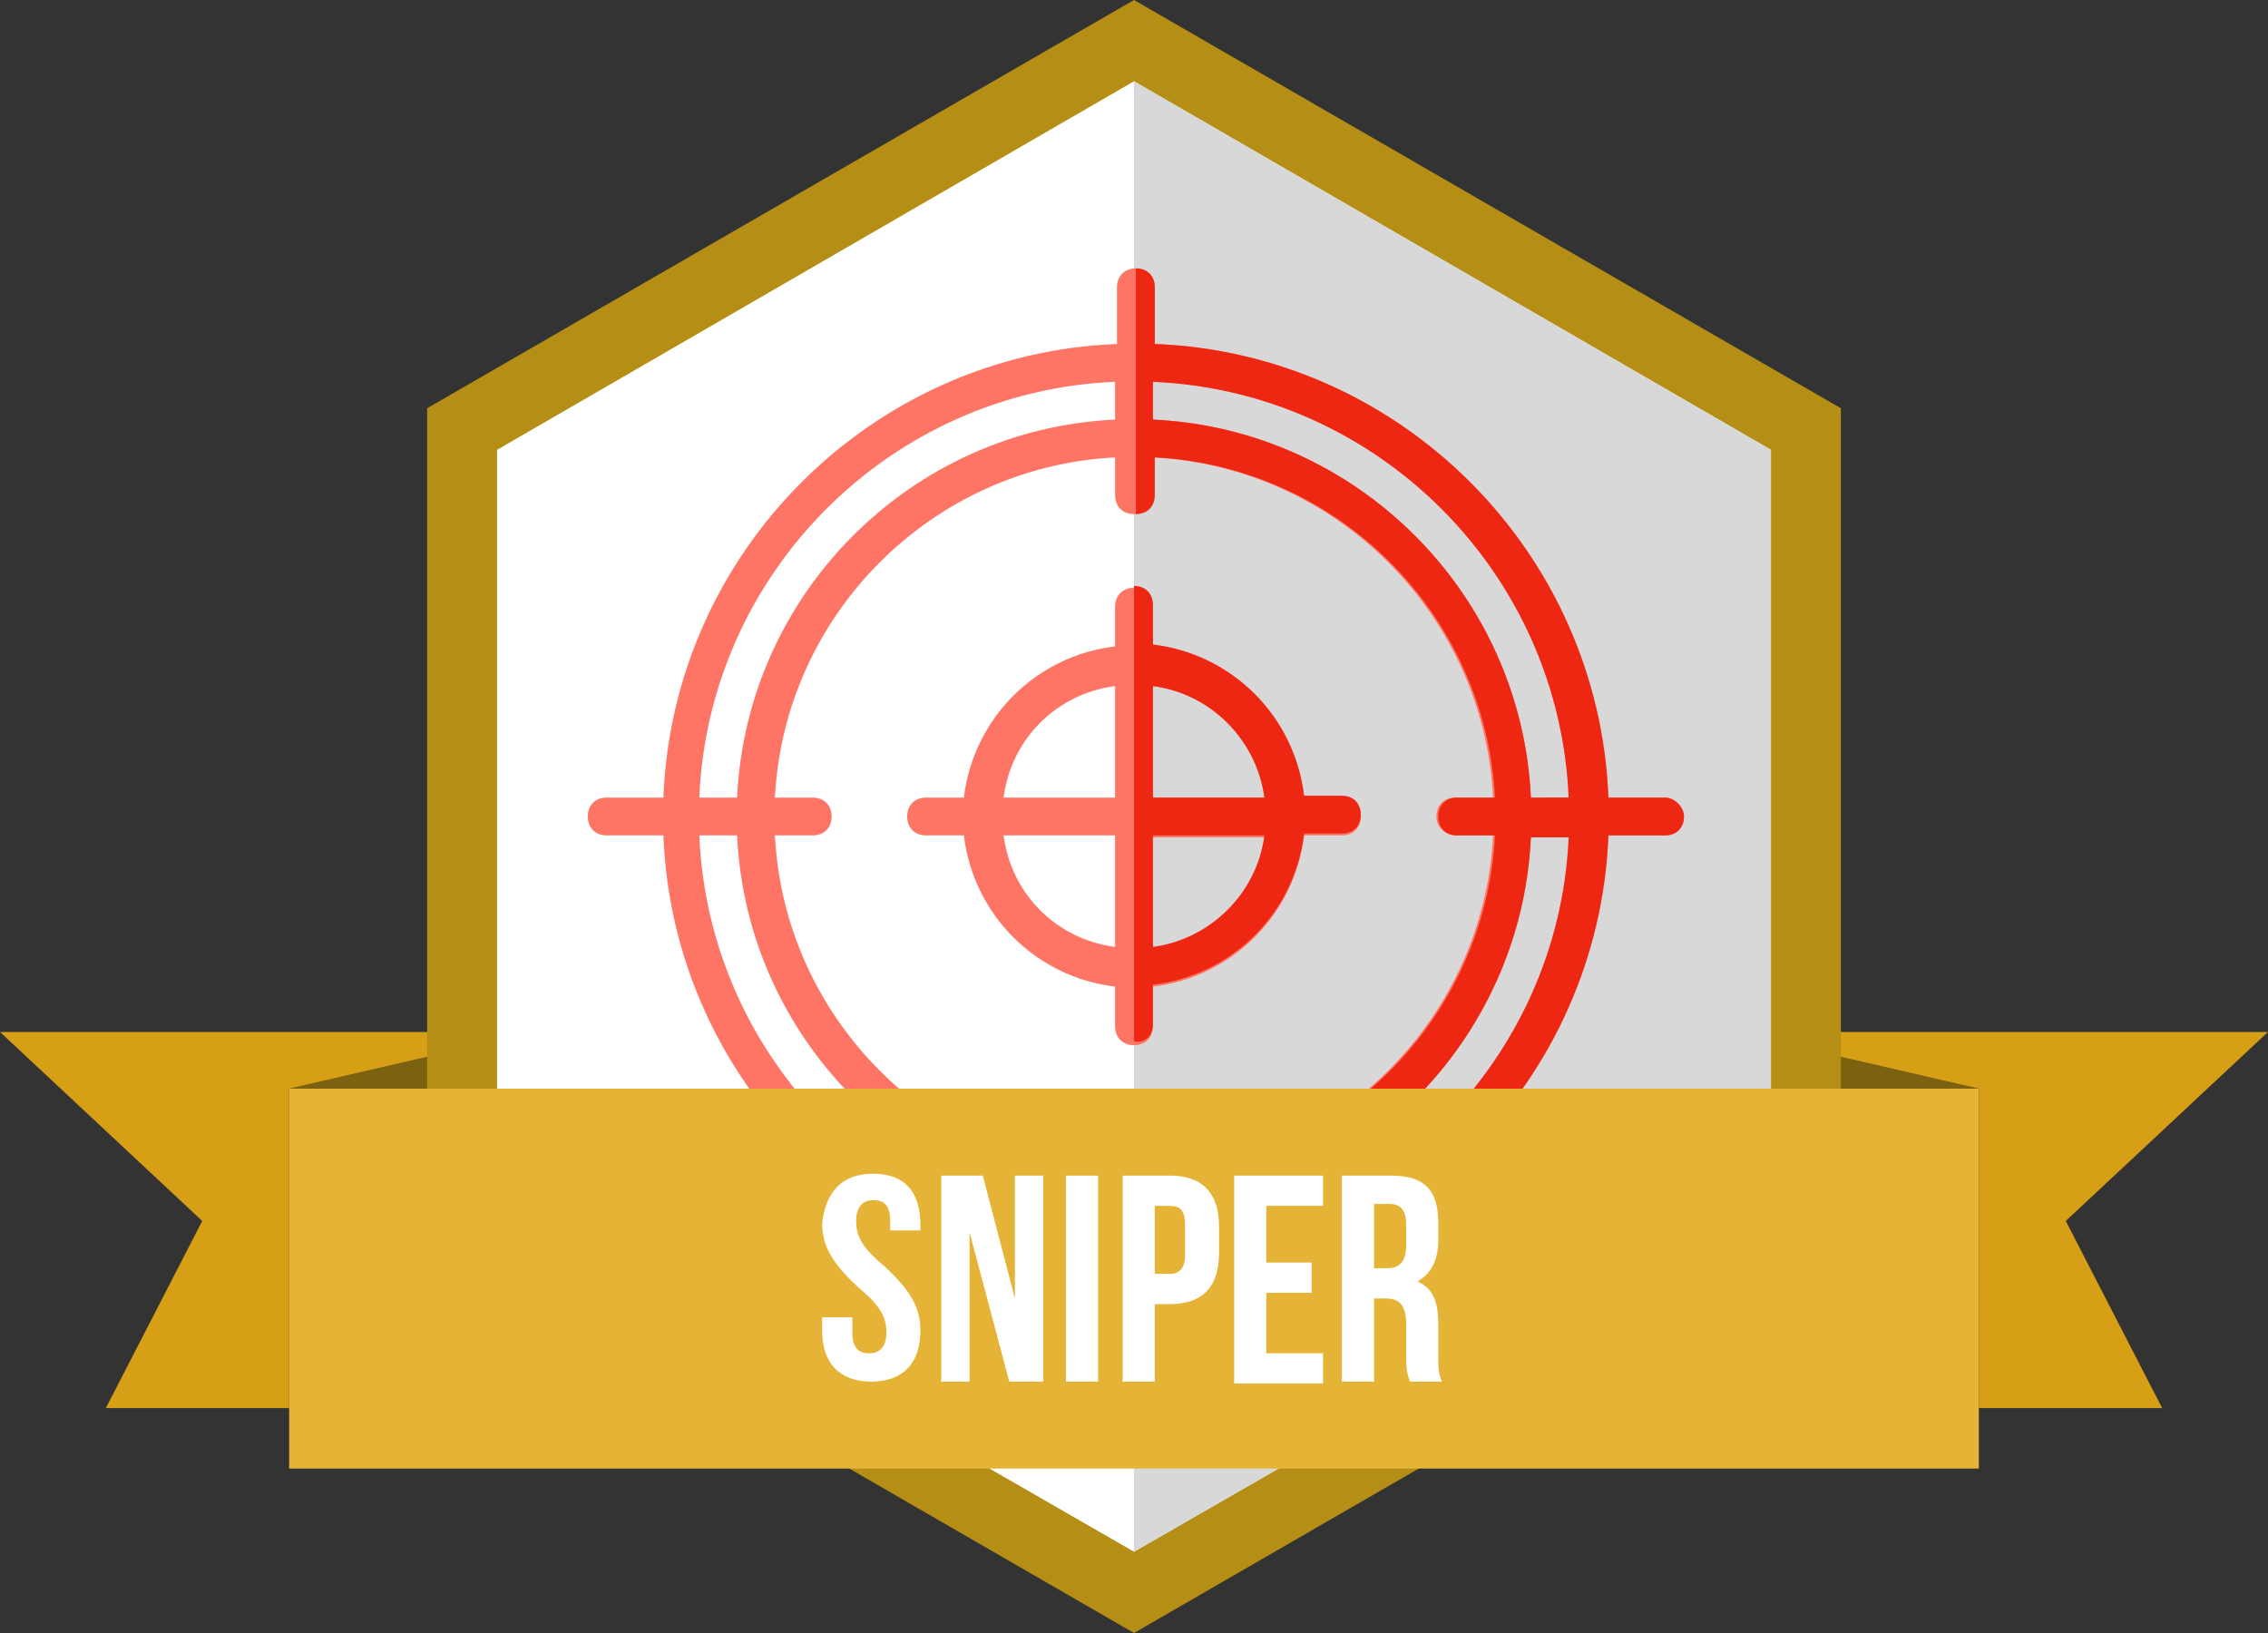 <?xml version="1.0" encoding="utf-8"?>
<svg version="1.1" xmlns="http://www.w3.org/2000/svg" viewBox="0 0 120 86.4">
	<rect x="0" y="0" width="120" height="86.4" fill="#333333" stroke="none"/>
	<style type="text/css">.st0{fill:#7C620E}.st1{fill:#D69F16}.st2{fill:#B58F15}.st3{fill:#FFFFFF}.st4{fill:#D8D8D8}.st5{fill:#FF7565}.st6{fill:#EE2712}.st7{fill:#E5B335}</style>
	<polygon class="st0" points="32.7,57.6 32.7,54.6 28.3,54.6 15.3,57.6"/>
	<polygon class="st1" points="28.3,54.6 0,54.6 10.7,64.6 5.6,74.5 15.3,74.5 15.3,57.6"/>
	<polygon class="st0" points="87.3,57.6 87.3,54.6 91.7,54.6 104.7,57.6"/>
	<polygon class="st1" points="91.7,54.6 120,54.6 109.3,64.6 114.4,74.5 104.7,74.5 104.7,57.6"/>
	<polygon class="st2" points="97.4,64.8 60,86.4 22.6,64.8 22.6,21.6 60,0 97.4,21.6"/>
	<polygon class="st3" points="93.7,62.7 60,82.1 26.3,62.7 26.3,23.8 60,4.3 93.7,23.8"/>
	<polygon class="st4" points="60,4.3 60,4.3 60,82.1 60,82.1 93.7,62.7 93.7,23.8"/>
	<path class="st5" d="M88.1,42.2h-3c-0.5-13-11-23.5-24-24v-3c0-0.6-0.4-1-1-1c-0.6,0-1,0.4-1,1v3c-13,0.5-23.5,11-24,24h-3 c-0.6,0-1,0.4-1,1c0,0.6,0.4,1,1,1h3c0.5,13,11,23.5,24,24v3c0,0.6,0.4,1,1,1c0.6,0,1-0.4,1-1v-3c13-0.5,23.5-11,24-24h3 c0.6,0,1-0.4,1-1C89.1,42.7,88.6,42.2,88.1,42.2z M83,42.2h-2c-0.5-10.8-9.2-19.5-20-20v-2C72.9,20.7,82.5,30.3,83,42.2z M77,44.2h2c-0.5,9.7-8.3,17.5-18,18v-2c0-0.6-0.4-1-1-1c-0.6,0-1,0.4-1,1v2c-9.7-0.5-17.5-8.3-18-18h2c0.6,0,1-0.4,1-1 c0-0.6-0.4-1-1-1h-2c0.5-9.7,8.3-17.5,18-18v2c0,0.6,0.4,1,1,1c0.6,0,1-0.4,1-1v-2c9.7,0.5,17.5,8.3,18,18h-2c-0.6,0-1,0.4-1,1 C76,43.8,76.5,44.2,77,44.2z M59,20.2v2c-10.8,0.5-19.5,9.2-20,20h-2C37.5,30.3,47.1,20.7,59,20.2z M37,44.2h2 c0.5,10.8,9.2,19.5,20,20v2C47.1,65.7,37.5,56.1,37,44.2z M61,66.3v-2c10.8-0.5,19.5-9.2,20-20h2C82.5,56.1,72.9,65.7,61,66.3z"/>
	<path class="st5" d="M71,42.2H69c-0.5-4.2-3.8-7.5-8-8v-2.1c0-0.6-0.4-1-1-1c-0.6,0-1,0.4-1,1v2.1c-4.2,0.5-7.5,3.8-8,8H49 c-0.6,0-1,0.4-1,1c0,0.6,0.4,1,1,1H51c0.5,4.2,3.8,7.5,8,8v2.1c0,0.6,0.4,1,1,1c0.6,0,1-0.4,1-1v-2.1c4.2-0.5,7.5-3.8,8-8H71 c0.6,0,1-0.4,1-1C72,42.7,71.6,42.2,71,42.2z M66.9,42.2H61v-5.9C64.1,36.7,66.5,39.1,66.9,42.2z M59,36.3v5.9h-5.9 C53.5,39.1,55.9,36.7,59,36.3z M53.1,44.2H59v5.9C55.9,49.7,53.5,47.3,53.1,44.2z M61,50.2v-5.9h5.9C66.5,47.3,64.1,49.7,61,50.2 z"/>
	<path class="st6" d="M88.1,42.2h-3c-0.5-13-11-23.5-24-24v-3c0-0.6-0.4-1-1-1v13c0.6,0,1-0.4,1-1v-2c9.7,0.5,17.5,8.3,18,18h-2 c-0.6,0-1,0.4-1,1c0,0.6,0.4,1,1,1h2c-0.5,9.7-8.3,17.5-18,18v-2c0-0.6-0.4-1-1-1v13c0.6,0,1-0.4,1-1v-3c13-0.5,23.5-11,24-24h3 c0.6,0,1-0.4,1-1C89.1,42.7,88.6,42.2,88.1,42.2z M61,66.3v-2c10.8-0.5,19.5-9.2,20-20h2C82.5,56.1,72.9,65.7,61,66.3z M81,42.2 c-0.5-10.8-9.2-19.5-20-20v-2c11.9,0.5,21.5,10.1,22,22H81z"/>
	<path class="st6" d="M61,54.2v-2.1c4.2-0.5,7.5-3.8,8-8H71c0.6,0,1-0.4,1-1c0-0.6-0.4-1-1-1H69c-0.5-4.2-3.8-7.5-8-8v-2.1 c0-0.6-0.4-1-1-1v24.1C60.6,55.2,61,54.8,61,54.2z M61,36.3c3.1,0.4,5.5,2.9,5.9,5.9H61V36.3z M61,44.2h5.9 c-0.4,3.1-2.9,5.5-5.9,5.9V44.2z"/>
	<polygon class="st7" points="15.3,57.6 15.3,74.5 15.3,77.7 104.7,77.7 104.7,57.6"/>
	<path class="st3" d="M46.2,62.1c1.7,0,2.5,1,2.5,2.7v0.3h-1.6v-0.5c0-0.8-0.3-1.1-0.9-1.1c-0.5,0-0.9,0.3-0.9,1.1 c0,0.8,0.3,1.4,1.5,2.4c1.4,1.3,1.9,2.2,1.9,3.4c0,1.7-0.9,2.7-2.6,2.7s-2.6-1-2.6-2.7v-0.7h1.6v0.8c0,0.8,0.3,1.1,0.9,1.1 c0.5,0,0.9-0.3,0.9-1.1c0-0.8-0.3-1.4-1.5-2.4c-1.4-1.3-1.9-2.2-1.9-3.4C43.7,63.1,44.5,62.1,46.2,62.1z"/>
	<path class="st3" d="M51.3,65.2L51.3,65.2l0,7.9h-1.5V62.2h2.2l1.7,6.5h0v-6.5h1.5v10.9h-1.8L51.3,65.2z"/>
	<path class="st3" d="M56.4,62.2h1.7v10.9h-1.7V62.2z"/>
	<path class="st3" d="M64.5,64.9v1.4c0,1.7-0.8,2.7-2.6,2.7h-0.8v4.1h-1.7V62.2h2.5C63.6,62.2,64.5,63.1,64.5,64.9z M61.1,63.7v3.7 h0.8c0.5,0,0.8-0.3,0.8-1v-1.6c0-0.8-0.3-1-0.8-1H61.1z"/>
	<path class="st3" d="M67,66.8h2.4v1.6H67v3.2h3v1.6h-4.7V62.2H70v1.6h-3V66.8z"/>
	<path class="st3" d="M74.6,73.1c-0.1-0.3-0.2-0.5-0.2-1.3v-1.7c0-1-0.3-1.4-1.1-1.4h-0.6v4.4H71V62.2h2.6c1.8,0,2.5,0.8,2.5,2.5 v0.9c0,1.1-0.4,1.8-1.1,2.2v0c0.9,0.4,1.1,1.2,1.1,2.3v1.7c0,0.5,0,0.9,0.2,1.3H74.6z M72.7,63.7v3.4h0.7c0.6,0,1-0.3,1-1.2v-1.1 c0-0.8-0.3-1.1-0.9-1.1H72.7z"/>
</svg>